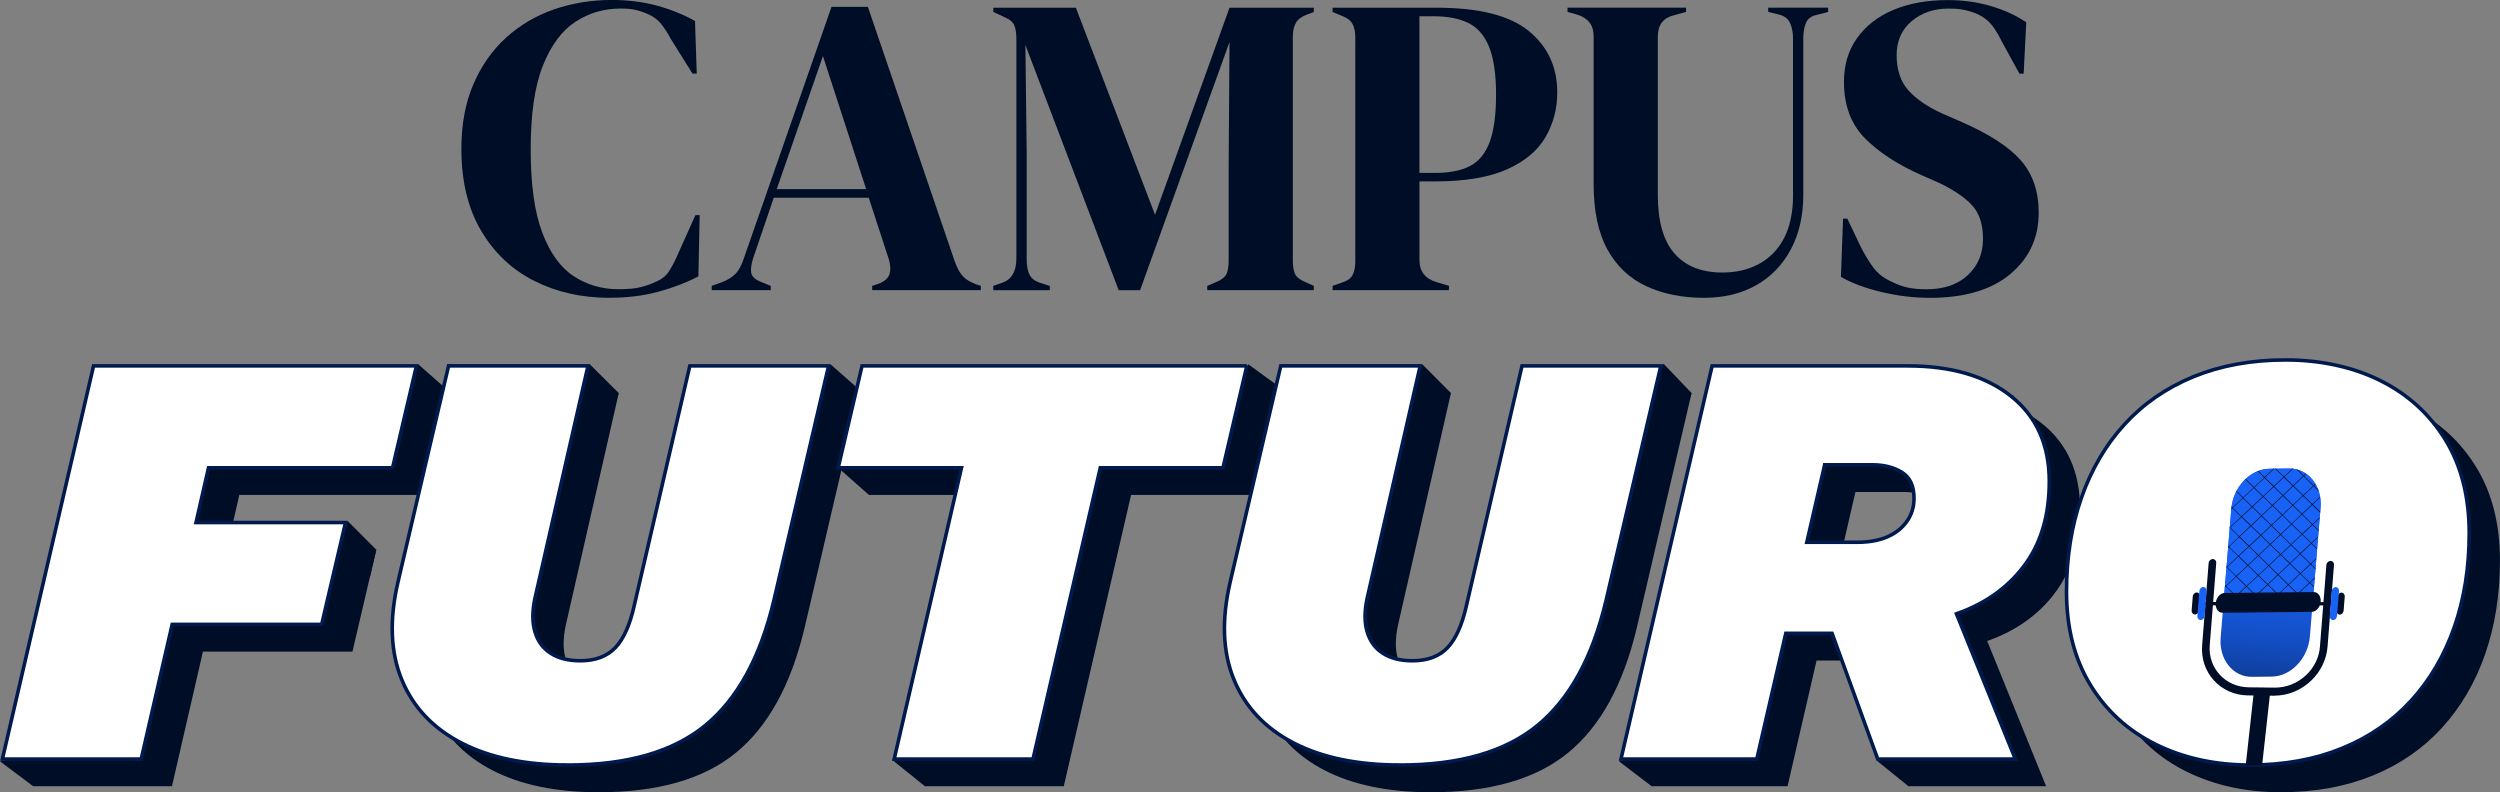 <?xml version="1.0" encoding="UTF-8"?>
<svg id="Capa_2" data-name="Capa 2" xmlns="http://www.w3.org/2000/svg" xmlns:xlink="http://www.w3.org/1999/xlink" viewBox="0 0 697.25 220.95">
  <rect x="0" y="0" width="697.25" height="220.95" fill="#808080" stroke="none"/>
  <defs>
    <style>
      .cls-1 {
        fill: #000d26;
      }

      .cls-2 {
        fill: #1862f5;
      }

      .cls-3 {
        fill: url(#Degradado_sin_nombre_218);
      }

      .cls-4 {
        fill: #fff;
        stroke: #011a4d;
      }
    </style>
    <linearGradient id="Degradado_sin_nombre_218" data-name="Degradado sin nombre 218" x1="629.26" y1="213.57" x2="634.99" y2="136.78" gradientUnits="userSpaceOnUse">
      <stop offset="0" stop-color="#000"/>
      <stop offset=".07" stop-color="#030f27"/>
      <stop offset=".15" stop-color="#082357"/>
      <stop offset=".25" stop-color="#0c3381"/>
      <stop offset=".35" stop-color="#1042a5"/>
      <stop offset=".45" stop-color="#134dc2"/>
      <stop offset=".56" stop-color="#1556d8"/>
      <stop offset=".68" stop-color="#165de8"/>
      <stop offset=".81" stop-color="#1760f2"/>
      <stop offset="1" stop-color="#1862f5"/>
    </linearGradient>
  </defs>
  <g id="Capa_1-2" data-name="Capa 1">
    <g>
      <g>
        <path class="cls-1" d="m169.97,83.06c-7.72,0-14.7-1.57-20.94-4.71-6.25-3.14-11.2-7.82-14.86-14.02-3.66-6.21-5.49-13.8-5.49-22.8,0-6.84,1.11-12.85,3.34-18.02,2.23-5.17,5.27-9.51,9.13-13.01,3.86-3.5,8.31-6.13,13.37-7.88,5.05-1.75,10.4-2.63,16.05-2.63,4.53,0,8.71.52,12.53,1.55,3.82,1.03,7.4,2.47,10.74,4.3l.48,14.68h-1.19l-5.97-9.55c-.8-1.51-1.67-2.88-2.63-4.12-.95-1.23-2.15-2.17-3.58-2.8-1.19-.56-2.37-.97-3.52-1.25-1.15-.28-2.61-.42-4.36-.42-4.62,0-8.81,1.23-12.59,3.7-3.78,2.47-6.8,6.55-9.07,12.23-2.27,5.69-3.4,13.47-3.4,23.33s1.07,17.53,3.22,23.21c2.15,5.69,5.07,9.75,8.77,12.17,3.7,2.43,7.86,3.64,12.47,3.64,2.54,0,4.57-.18,6.09-.54,1.51-.36,3.02-.89,4.53-1.61,1.51-.64,2.66-1.57,3.46-2.8.79-1.23,1.51-2.57,2.15-4l5.25-11.7h1.19l-.36,17.07c-3.34,1.75-7.08,3.18-11.22,4.3-4.14,1.11-8.67,1.67-13.61,1.67Z"/>
        <path class="cls-1" d="m198.49,80.92v-1.19l2.98-1.07c1.59-.64,2.82-1.41,3.7-2.33.87-.91,1.59-2.21,2.15-3.88L231.91,1.91h10.14l24.23,71.01c.64,1.75,1.35,3.08,2.15,4,.79.92,2.03,1.69,3.7,2.33l1.43.48v1.19h-30.31v-1.19l1.79-.6c1.67-.64,2.68-1.53,3.04-2.68.36-1.15.3-2.53-.18-4.12l-5.61-17.19h-26.49l-5.73,16.83c-.56,1.75-.74,3.14-.54,4.18.2,1.03,1.13,1.87,2.8,2.51l2.63,1.07v1.19h-16.47Zm18.14-28.17h24.94l-12.05-37.12-12.89,37.12Z"/>
        <path class="cls-1" d="m277.02,80.92v-1.19l2.39-.84c2.7-.87,4.06-3.14,4.06-6.8V10.98c0-1.59-.18-2.86-.54-3.82-.36-.96-1.29-1.75-2.8-2.39l-3.1-1.43v-1.19h23.03l22.08,57.76,20.77-57.76h23.51v1.19l-1.91.72c-1.51.56-2.55,1.33-3.1,2.33-.56,1-.84,2.29-.84,3.88v62.42c0,1.59.2,2.83.6,3.7.4.88,1.35,1.63,2.86,2.27l2.39,1.07v1.19h-29.72v-1.19l2.51-1.07c1.51-.64,2.46-1.39,2.86-2.27.4-.87.6-2.11.6-3.7v-26.85l.24-34.13-24.94,69.22h-5.97l-26.02-68.38.36,29.72v30.07c0,1.75.26,3.16.78,4.24.52,1.07,1.53,1.85,3.04,2.33l2.63.84v1.19h-15.75Z"/>
        <path class="cls-1" d="m371.66,80.92v-1.19l2.39-.84c1.59-.48,2.64-1.19,3.16-2.15.52-.95.78-2.23.78-3.82V10.38c0-1.59-.28-2.86-.84-3.82-.56-.95-1.63-1.71-3.22-2.27l-2.27-.95v-1.19h29c11.85,0,20.43,2.17,25.72,6.5,5.29,4.34,7.94,10.05,7.94,17.13,0,4.53-1.09,8.69-3.28,12.47-2.19,3.78-5.79,6.78-10.8,9.01-5.01,2.23-11.78,3.34-20.29,3.34h-4.06v21.96c0,3.1,1.55,5.13,4.65,6.09l3.58,1.07v1.19h-32.46Zm24.23-32.7h4.53c3.9,0,7.08-.64,9.55-1.91,2.46-1.27,4.3-3.5,5.49-6.68,1.19-3.18,1.79-7.6,1.79-13.25s-.66-10.18-1.97-13.37c-1.31-3.18-3.24-5.39-5.79-6.62-2.55-1.23-5.73-1.85-9.55-1.85h-4.06v43.68Z"/>
        <path class="cls-1" d="m475.25,83.06c-6.05,0-11.4-1.07-16.05-3.22-4.65-2.15-8.28-5.55-10.86-10.2-2.59-4.65-3.88-10.8-3.88-18.44V10.02c0-3.02-1.55-5.01-4.65-5.97l-2.63-.72v-1.19h33.06v1.19l-3.46.95c-2.94.72-4.42,2.71-4.42,5.97v44.04c0,7.4,1.55,12.87,4.65,16.41,3.1,3.54,7.56,5.31,13.37,5.31s10.84-1.87,14.38-5.61c3.54-3.74,5.31-9.03,5.31-15.87V10.74c0-1.59-.26-3-.78-4.24-.52-1.23-1.57-2.05-3.16-2.45l-2.98-.72v-1.19h16.71v1.19l-3.22.84c-1.51.32-2.51,1.07-2.98,2.27-.48,1.19-.72,2.59-.72,4.18v43.68c0,5.81-1.15,10.88-3.46,15.22-2.31,4.34-5.53,7.68-9.67,10.02-4.14,2.35-8.99,3.52-14.56,3.52Z"/>
        <path class="cls-1" d="m538.14,83.06c-4.38,0-8.83-.54-13.37-1.61-4.53-1.07-8.32-2.49-11.34-4.24l.6-16.23h1.19l3.7,7.76c1.11,2.23,2.31,4.2,3.58,5.91,1.27,1.71,3.02,3.04,5.25,4,1.59.8,3.12,1.33,4.6,1.61,1.47.28,3.12.42,4.95.42,4.85,0,8.69-1.31,11.52-3.94,2.82-2.63,4.24-6.01,4.24-10.14,0-3.9-.95-6.94-2.86-9.13-1.91-2.19-4.97-4.31-9.19-6.38l-4.89-2.15c-6.84-3.02-12.19-6.5-16.05-10.44-3.86-3.94-5.79-9.17-5.79-15.69,0-4.69,1.21-8.75,3.64-12.17,2.43-3.42,5.81-6.05,10.14-7.88,4.34-1.83,9.41-2.74,15.22-2.74,4.22,0,8.21.56,11.99,1.67,3.78,1.12,7.06,2.63,9.85,4.53l-.72,14.32h-1.19l-4.89-8.95c-1.35-2.78-2.71-4.75-4.06-5.91-1.35-1.15-2.91-1.97-4.65-2.45-1.03-.32-1.99-.54-2.86-.66-.88-.12-1.99-.18-3.34-.18-4.06,0-7.48,1.17-10.26,3.52-2.79,2.35-4.18,5.51-4.18,9.49s1.07,7.3,3.22,9.73c2.15,2.43,5.29,4.59,9.43,6.5l5.49,2.39c7.64,3.34,13.13,6.9,16.47,10.68,3.34,3.78,5.01,8.65,5.01,14.62,0,7-2.65,12.71-7.94,17.13-5.29,4.42-12.79,6.62-22.5,6.62Z"/>
      </g>
      <g>
        <path class="cls-1" d="m118.08,138.04h-51.34l-3.49,15.28h41.7l-6.65,28.41h-41.7l-8.64,37.55H9.26l25.42-109.65h90.05l-6.65,28.41Z"/>
        <path class="cls-1" d="m166.92,220.95c-11.85,0-21.74-2.05-29.66-6.15-7.92-4.1-13.46-9.97-16.61-17.61-3.16-7.64-3.52-16.72-1.08-27.25l14.12-60.31h38.88l-14.79,64.8c-.78,3.66-.78,6.79,0,9.39.77,2.6,2.24,4.6,4.4,5.98,2.16,1.39,4.9,2.08,8.22,2.08,4.21,0,7.48-1.22,9.8-3.66,2.33-2.44,4.1-6.42,5.32-11.96l15.45-66.62h38.71l-15.28,65.46c-3.77,15.84-10.13,27.44-19.11,34.81-8.97,7.37-21.76,11.05-38.38,11.05Z"/>
        <path class="cls-1" d="m356.33,109.63l-6.65,28.41h-34.22l-18.77,81.24h-38.71l18.77-81.24h-34.39l6.65-28.41h107.33Z"/>
        <path class="cls-1" d="m399.02,220.95c-11.85,0-21.74-2.05-29.66-6.15-7.92-4.1-13.46-9.97-16.61-17.61-3.16-7.64-3.52-16.72-1.08-27.25l14.12-60.31h38.88l-14.79,64.8c-.78,3.66-.78,6.79,0,9.39.77,2.6,2.24,4.6,4.4,5.98,2.16,1.39,4.9,2.08,8.22,2.08,4.21,0,7.48-1.22,9.8-3.66,2.33-2.44,4.1-6.42,5.32-11.96l15.45-66.62h38.71l-15.28,65.46c-3.77,15.84-10.13,27.44-19.11,34.81-8.97,7.37-21.76,11.05-38.38,11.05Z"/>
        <path class="cls-1" d="m573.72,164.54c4.26-6.03,6.4-13.59,6.4-22.68,0-10.19-3.55-18.11-10.63-23.76-7.09-5.65-16.73-8.47-28.91-8.47h-54.49l-25.42,109.65h37.88l8.09-35.06h12.9l12.74,35.06h38.38l-16.43-40.51c.63-.23,1.27-.45,1.89-.7,7.48-2.99,13.35-7.5,17.61-13.54Zm-56.24-27.33h13.29c3.21,0,5.95.69,8.22,2.08,2.27,1.39,3.41,3.8,3.41,7.23,0,2.44-.66,4.6-1.99,6.48-1.33,1.89-3.16,3.32-5.48,4.32-2.33,1-5.1,1.5-8.31,1.5h-14.12l4.98-21.6Z"/>
        <path class="cls-1" d="m636.11,220.95c-9.75,0-18.5-1.91-26.25-5.73-7.75-3.82-13.85-9.36-18.28-16.61-4.43-7.25-6.65-15.92-6.65-26,0-9.52,1.38-18.25,4.15-26.17,2.77-7.92,6.78-14.76,12.05-20.52,5.26-5.76,11.68-10.19,19.27-13.29,7.58-3.1,16.14-4.65,25.67-4.65s18.63,1.91,26.33,5.73c7.7,3.82,13.76,9.33,18.19,16.53,4.43,7.2,6.65,15.9,6.65,26.08,0,9.53-1.39,18.25-4.15,26.17-2.77,7.92-6.79,14.76-12.05,20.52-5.26,5.76-11.69,10.19-19.27,13.29-7.59,3.1-16.14,4.65-25.67,4.65Z"/>
        <path class="cls-4" d="m627.53,213.36c-9.75,0-18.5-1.91-26.25-5.73-7.75-3.82-13.85-9.36-18.28-16.61-4.43-7.25-6.65-15.92-6.65-26,0-9.52,1.38-18.25,4.15-26.17,2.77-7.92,6.78-14.76,12.05-20.52,5.26-5.76,11.68-10.19,19.27-13.29,7.58-3.1,16.14-4.65,25.67-4.65s18.63,1.91,26.33,5.73c7.7,3.82,13.76,9.33,18.19,16.53,4.43,7.2,6.65,15.9,6.65,26.08,0,9.53-1.39,18.25-4.15,26.17-2.77,7.92-6.79,14.76-12.05,20.52-5.26,5.76-11.69,10.19-19.27,13.29-7.59,3.1-16.14,4.65-25.67,4.65Z"/>
        <polygon class="cls-1" points="9.26 219.29 0 212.33 17.8 208.28 9.26 219.29"/>
        <polygon class="cls-1" points="96.94 145.29 104.95 153.33 103.22 160.72 93.11 159.69 96.94 145.29"/>
        <polygon class="cls-1" points="116.7 101.64 125.29 109.22 122.27 122.12 112.26 120.66 105.52 115.04 116.7 101.64"/>
        <polygon class="cls-1" points="164.54 101.64 172.57 109.63 168.83 116.57 159.69 116.57 155.87 111.88 164.54 101.64"/>
        <polygon class="cls-1" points="231.69 101.64 240.27 109.22 231.69 124.21 220.84 122.12 231.69 101.64"/>
        <polygon class="cls-1" points="348.2 101.64 358.63 109.22 353.42 119.81 343.95 119.81 336.86 112.93 348.2 101.64"/>
        <polygon class="cls-1" points="242.35 138.04 233.77 130.46 255.79 122.52 253.46 130.46 242.35 138.04"/>
        <polygon class="cls-1" points="248.85 211.95 257.97 219.29 265.72 217.45 268.78 202.93 248.85 211.95"/>
        <polygon class="cls-1" points="396.72 101.64 404.67 109.63 396.72 119.81 390.13 116.57 396.72 101.64"/>
        <polygon class="cls-1" points="463.95 101.44 471.79 109.63 468.05 120.02 454.99 120.02 463.95 101.44"/>
        <polygon class="cls-1" points="451.54 212.33 460.66 219.29 473.16 215.49 473.16 206.37 451.54 212.33"/>
        <polygon class="cls-1" points="523.55 212.23 532.27 219.29 542.4 217.45 542.4 202.93 523.55 212.23"/>
        <path class="cls-4" d="m109.5,130.46h-51.34l-3.49,15.28h41.7l-6.65,28.41h-41.7l-8.64,37.55H.67l25.42-109.65h90.05l-6.65,28.41Z"/>
        <path class="cls-4" d="m158.34,213.36c-11.85,0-21.74-2.05-29.66-6.15-7.92-4.1-13.46-9.97-16.61-17.61-3.16-7.64-3.52-16.72-1.08-27.25l14.12-60.31h38.88l-14.79,64.8c-.78,3.66-.78,6.79,0,9.39.77,2.6,2.24,4.6,4.4,5.98,2.16,1.39,4.9,2.08,8.22,2.08,4.21,0,7.48-1.22,9.8-3.66,2.33-2.44,4.1-6.42,5.32-11.96l15.45-66.62h38.71l-15.28,65.46c-3.77,15.84-10.13,27.44-19.11,34.81-8.97,7.37-21.76,11.05-38.38,11.05Z"/>
        <path class="cls-4" d="m347.74,102.05l-6.65,28.41h-34.22l-18.77,81.24h-38.71l18.77-81.24h-34.39l6.65-28.41h107.33Z"/>
        <path class="cls-4" d="m390.44,213.36c-11.85,0-21.74-2.05-29.66-6.15-7.92-4.1-13.46-9.97-16.61-17.61-3.16-7.64-3.52-16.72-1.08-27.25l14.12-60.31h38.88l-14.79,64.8c-.78,3.66-.78,6.79,0,9.39.77,2.6,2.24,4.6,4.4,5.98,2.16,1.39,4.9,2.08,8.22,2.08,4.21,0,7.48-1.22,9.8-3.66,2.33-2.44,4.1-6.42,5.32-11.96l15.45-66.62h38.71l-15.28,65.46c-3.77,15.84-10.13,27.44-19.11,34.81-8.97,7.37-21.76,11.05-38.38,11.05Z"/>
        <path class="cls-4" d="m565.14,156.96c4.26-6.03,6.4-13.59,6.4-22.68,0-10.19-3.55-18.11-10.63-23.76-7.09-5.65-16.73-8.47-28.91-8.47h-54.49l-25.42,109.65h37.88l8.09-35.06h12.9l12.74,35.06h38.38l-16.43-40.51c.63-.23,1.27-.45,1.89-.7,7.48-2.99,13.35-7.5,17.61-13.54Zm-56.24-27.33h13.29c3.21,0,5.95.69,8.22,2.08,2.27,1.39,3.41,3.8,3.41,7.23,0,2.44-.66,4.6-1.99,6.48-1.33,1.89-3.16,3.32-5.48,4.32-2.33,1-5.1,1.5-8.31,1.5h-14.12l4.98-21.6Z"/>
        <g>
          <path class="cls-1" d="m653.64,170.3c-.05.62-.55,1.13-1.1,1.12s-.97-.51-.92-1.13l.31-3.89c.05-.62.55-1.13,1.1-1.12s.97.51.92,1.13l-.31,3.89Z"/>
          <path class="cls-1" d="m611.25,170.25c-.05.62.36,1.13.92,1.13s1.05-.51,1.1-1.12l.31-3.89c.05-.62-.36-1.13-.92-1.13s-1.05.51-1.1,1.12l-.31,3.89Z"/>
          <polygon class="cls-1" points="633.15 193.1 628.58 193.09 626.34 213.36 630.91 213.37 633.15 193.1"/>
          <polygon class="cls-1" points="612.92 168.82 653.4 168.86 653.48 167.94 613 167.9 612.92 168.82"/>
          <g>
            <path class="cls-3" d="m638.43,130.67l-5.52.07c-5.33.07-10.1,5.1-10.6,11.18l-2.97,35.91c-.5,6.08,3.44,11.01,8.77,10.94l5.52-.07c5.33-.07,10.1-5.1,10.6-11.18l2.97-35.91c.5-6.08-3.44-11.01-8.77-10.94Z"/>
            <path class="cls-2" d="m645,168.3l2.21-26.69c.5-6.08-3.44-11.01-8.77-10.94l-5.52.07c-5.33.07-10.1,5.1-10.6,11.18l-2.18,26.35,24.86.03Z"/>
            <path class="cls-1" d="m647.09,142.93l.02-.24-2.07-2,2.06-1.95c-.01-.07-.02-.14-.03-.2l-2.15,2.03-2.44-2.36,2.78-2.61,1.42,1.39c-.04-.14-.09-.27-.14-.4l-1.14-1.12.43-.41c-.03-.05-.06-.1-.09-.15l-.47.44-2.67-2.61.62-.58s-.1-.07-.14-.1l-.59.56-1.67-1.63c-.12-.04-.24-.07-.37-.1l1.9,1.86-2.78,2.63-2.44-2.36,2.45-2.29c-.07,0-.15-.02-.22-.03l-2.35,2.2-2.27-2.2h-.27s2.4,2.32,2.4,2.32l-2.7,2.53-2.44-2.39,2.6-2.46h-.25s-2.47,2.34-2.47,2.34l-1.76-1.72c-.06.02-.13.05-.19.08l1.82,1.78-2.82,2.67-2.35-2.27s-.09.09-.14.13l2.35,2.28-2.89,2.73-1.85-1.81c-.03.06-.06.12-.09.17l1.8,1.76-2.83,2.68-.27-.26c-.01.08-.02.16-.03.24l.16.15-.2.19s0,.05,0,.07l-.02.18.34-.32,2.42,2.34-3.1,2.9-.06-.06v.13s-.03.25-.03.25l.08-.07,2.49,2.44-2.81,2.66-.16-.15-.02.24.04.04-.05.05-.02.25.19-.18,2.59,2.51-3.11,2.91-.1-.1-.02.21-.02.25.12-.12,2.52,2.47-2.79,2.64-.24-.23-.02.24.12.12-.15.14-.02.26.29-.27,2.73,2.65-2.38,2.23c.08,0,.15.01.23.02l2.27-2.13,2.5,2.42s.07,0,.1-.01c.09,0,.19-.02.28-.03l2.68-2.54,1.7,1.67c.07-.02.14-.04.22-.05l-1.78-1.74,3.14-2.97,2.75,2.66-1.58,1.48c.1-.02.21-.04.31-.06l1.38-1.3,1.04,1.01c.08,0,.17-.01.25-.02l-1.16-1.12,2.75-2.58,2.49,2.44-1.13,1.07c.09,0,.18-.01.27-.02l.99-.94,1,.98c.11.02.23.04.34.06l-1.2-1.17,3.19-3.02,1.19,1.15.02-.24-1.07-1.03,1.25-1.18.02-.25-1.4,1.32-2.49-2.41,2.74-2.57,1.34,1.31.02-.24-1.22-1.2,1.43-1.34.02-.25-1.58,1.48-2.78-2.72,2.98-2.82,1.58,1.53.02-.24-1.47-1.42,1.72-1.63.02-.25-1.86,1.76-2.46-2.38,2.76-2.59,1.69,1.66.02-.24-1.57-1.54,1.85-1.73.02-.25-1.99,1.86-2.82-2.76,2.73-2.59,2.18,2.11Zm-4.62-10.06l2.67,2.61-2.78,2.61-2.67-2.59,2.78-2.63Zm-2.92,2.76l2.67,2.59-2.73,2.56-2.64-2.59,2.7-2.56Zm-9.02,13.79l2.49,2.41-3.13,2.96-2.49-2.44,3.13-2.93Zm.02-.25l-2.62-2.53,2.8-2.65,2.62,2.56-2.8,2.63Zm.12.12l2.8-2.62,2.46,2.41-2.77,2.62-2.49-2.41Zm5.38-.1l2.79,2.73-2.77,2.6-2.79-2.7,2.77-2.62Zm.02-.25l-2.46-2.41,2.95-2.76,2.46,2.38-2.95,2.79Zm.5-5.42l-2.65-2.56,2.79-2.64,2.64,2.59-2.79,2.62Zm-.14.13l-2.95,2.76-2.62-2.56,2.92-2.76,2.65,2.56Zm-5.69.08l-2.46-2.41,2.92-2.73,2.46,2.38-2.92,2.76Zm-.14.13l-2.8,2.65-2.49-2.41,2.83-2.65,2.46,2.41Zm-2.82,2.9l2.62,2.53-3.13,2.93-2.59-2.53,3.1-2.93Zm-.53,5.72l2.49,2.44-2.78,2.63-2.52-2.44,2.81-2.63Zm-.31,5.32l2.76,2.67-3.14,2.94-2.73-2.67,3.11-2.94Zm.14-.13l2.78-2.63,2.76,2.7-2.78,2.61-2.76-2.67Zm2.92-2.76l3.13-2.96,2.79,2.7-3.16,2.96-2.76-2.7Zm6.04-.14l2.49,2.41-3.16,2.99-2.49-2.44,3.16-2.96Zm.14-.13l2.77-2.6,2.46,2.41-2.74,2.59-2.49-2.41Zm2.78-2.84l-2.79-2.73,2.95-2.79,2.82,2.73-2.98,2.79Zm.17-5.77l-2.46-2.38,2.79-2.62,2.44,2.38-2.76,2.61Zm-2.16-12.87l2.44,2.36-2.7,2.56-2.44-2.38,2.7-2.53Zm-2.84,2.66l2.44,2.38-2.79,2.64-2.46-2.38,2.82-2.64Zm-2.57-2.51l2.44,2.39-2.82,2.65-2.44-2.37,2.82-2.67Zm-2.96,2.8l2.44,2.37-2.92,2.73-2.42-2.37,2.89-2.73Zm-5.86,5.54l2.83-2.68,2.42,2.37-2.83,2.65-2.42-2.34Zm-.7,5.49l3.1-2.9,2.49,2.41-3.1,2.93-2.49-2.44Zm-.34,5.35l2.81-2.66,2.59,2.53-2.81,2.64-2.59-2.51Zm-.53,5.67l3.11-2.91,2.52,2.44-3.11,2.94-2.52-2.46Zm2.44,8l-2.73-2.65,2.79-2.64,2.73,2.67-2.79,2.62Zm2.67,2.58l-2.54-2.46,2.79-2.61,2.52,2.46-2.76,2.61Zm2.9-2.74l-2.52-2.46,3.14-2.94,2.52,2.44-3.14,2.97Zm3.28-3.1l-2.52-2.44,2.78-2.6,2.49,2.44-2.75,2.6Zm2.88,2.78l-2.75-2.66,2.75-2.6,2.75,2.69-2.75,2.58Zm2.89-2.71l-2.75-2.69,3.16-2.99,2.78,2.69-3.19,2.99Zm5.8-.47l-3.19,3.02-2.49-2.44,3.19-2.99,2.49,2.41Zm.26-5.22l-2.74,2.57-2.78-2.69,2.74-2.59,2.78,2.72Zm.22-5.79l-2.98,2.82-2.46-2.41,2.98-2.79,2.46,2.38Zm.31-5.22l-2.76,2.59-2.82-2.73,2.76-2.61,2.81,2.76Zm-2.8-3l-2.43-2.38,2.73-2.56,2.44,2.36-2.73,2.59Z"/>
            <path class="cls-1" d="m645.32,165.13l-24.87.25c-1.21.01-2.32,1.26-2.48,2.78-.16,1.52.7,2.75,1.91,2.74l24.87-.25c1.21-.01,2.32-1.26,2.48-2.78.16-1.52-.7-2.75-1.91-2.74Z"/>
          </g>
          <path class="cls-1" d="m634.37,194.02c3.75,0,7.49-1.54,10.29-4.26,2.62-2.54,4.21-5.87,4.49-9.37l1.8-22.83c.05-.62-.38-1.12-.97-1.12h0c-.58,0-1.1.51-1.15,1.13l-1.8,22.83c-.23,2.9-1.55,5.66-3.73,7.77-2.37,2.3-5.55,3.61-8.75,3.61-.05,0-.09,0-.14,0l-7.28-.09c-6.47-.08-11.33-5.34-10.83-11.71l1.81-22.94c.05-.62-.38-1.12-.97-1.12h0c-.58,0-1.1.51-1.15,1.13l-1.81,22.94c-.6,7.6,5.12,13.86,12.74,13.96l7.28.09c.05,0,.11,0,.16,0Z"/>
          <path class="cls-2" d="m612.85,171.79c-.05.62.36,1.13.92,1.13s1.05-.51,1.1-1.12l.56-6.96c.05-.62-.36-1.13-.92-1.13s-1.05.51-1.1,1.12l-.56,6.96Z"/>
          <path class="cls-2" d="m651.79,171.83c-.05.62-.55,1.13-1.1,1.12s-.97-.51-.92-1.13l.56-6.96c.05-.62.55-1.13,1.1-1.12s.97.51.92,1.13l-.56,6.96Z"/>
        </g>
      </g>
    </g>
  </g>
</svg>